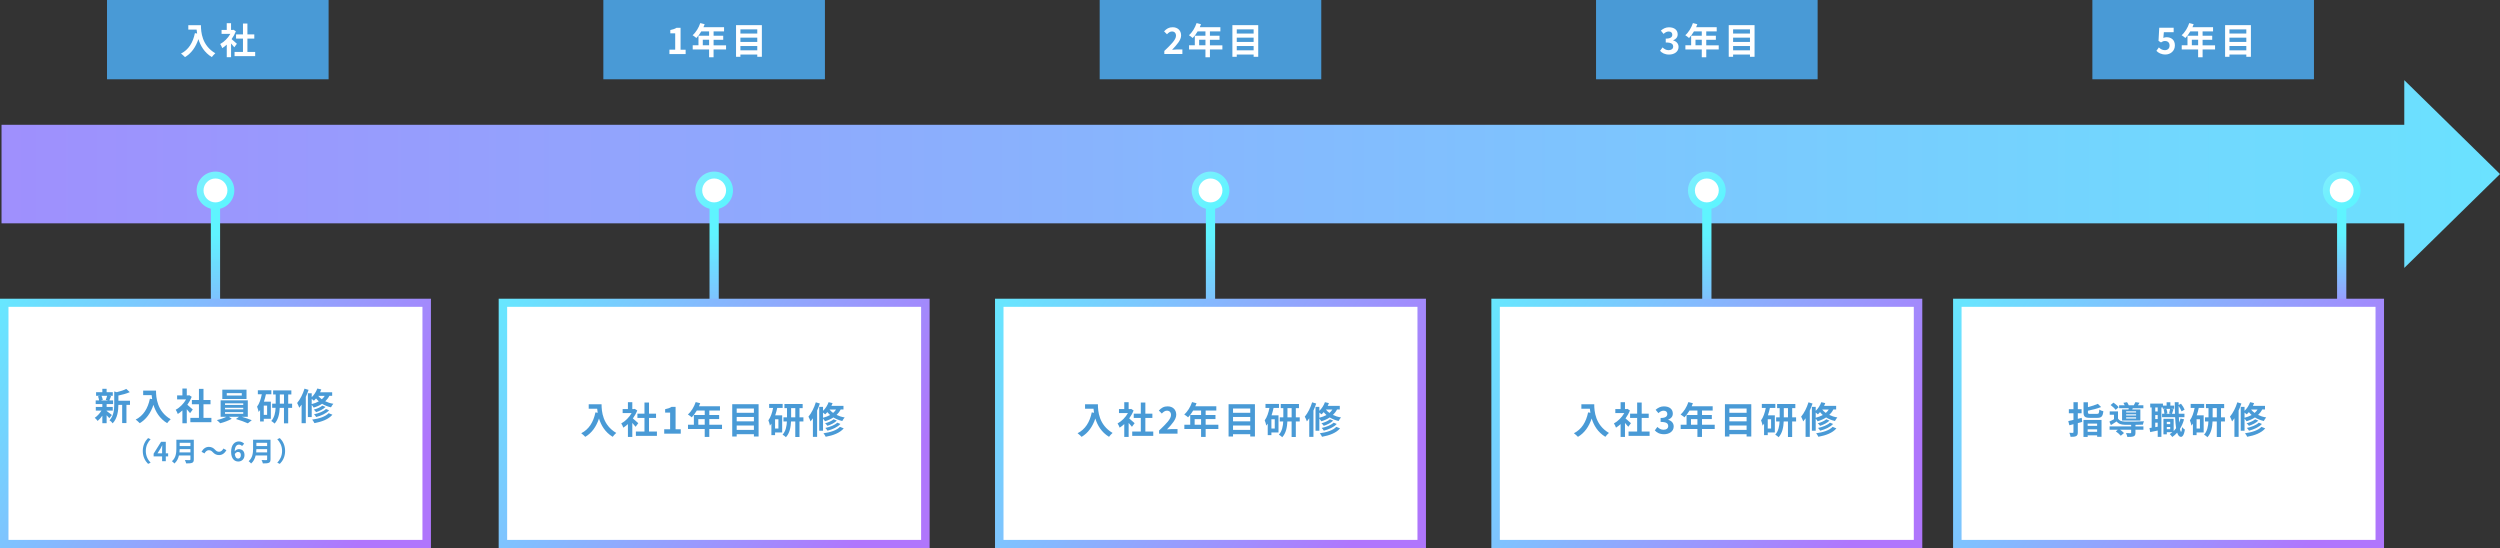 <?xml version="1.0" encoding="UTF-8"?><svg id="_レイヤー_2" xmlns="http://www.w3.org/2000/svg" xmlns:xlink="http://www.w3.org/1999/xlink" viewBox="0 0 1420 311.28"><rect x="0" y="0" width="1420" height="311.28" fill="#333333" stroke="none"/><defs><style>.cls-1{fill:url(#_名称未設定グラデーション_2-3);}.cls-2{fill:url(#_名称未設定グラデーション_2-6);}.cls-3{fill:url(#_名称未設定グラデーション_2-2);}.cls-4{fill:url(#_名称未設定グラデーション_2-4);}.cls-5{fill:url(#_名称未設定グラデーション_2-5);}.cls-6{fill:url(#_名称未設定グラデーション_250);}.cls-7{fill:url(#_名称未設定グラデーション_258);}.cls-8{fill:url(#_名称未設定グラデーション_252);}.cls-9{fill:url(#_名称未設定グラデーション_257);}.cls-10{fill:#fff;}.cls-11{fill:#499ad6;}.cls-12{fill:url(#_名称未設定グラデーション_250-2);}.cls-13{fill:url(#_名称未設定グラデーション_250-3);}.cls-14{fill:url(#_名称未設定グラデーション_250-4);}.cls-15{fill:url(#_名称未設定グラデーション_250-5);}.cls-16{fill:url(#_名称未設定グラデーション_258-2);}.cls-17{fill:url(#_名称未設定グラデーション_258-3);}.cls-18{isolation:isolate;}.cls-19{fill:url(#_名称未設定グラデーション_2);}</style><linearGradient id="_名称未設定グラデーション_2" x1="786.97" y1="163.27" x2="786.97" y2="-1996.89" gradientTransform="translate(1563.14 885.82) rotate(-90)" gradientUnits="userSpaceOnUse"><stop offset="0" stop-color="#5ff4ff"/><stop offset="1" stop-color="#af76fc"/></linearGradient><linearGradient id="_名称未設定グラデーション_258" x1="122.39" y1="132.95" x2="122.39" y2="235.77" gradientUnits="userSpaceOnUse"><stop offset="0" stop-color="#5ff4ff"/><stop offset=".28" stop-color="#77cdfe"/><stop offset=".77" stop-color="#9f8efc"/><stop offset="1" stop-color="#af76fc"/></linearGradient><linearGradient id="_名称未設定グラデーション_250" x1="128.32" y1="114.11" x2="90.57" y2="76.36" gradientUnits="userSpaceOnUse"><stop offset="0" stop-color="#5ff4ff"/><stop offset="1" stop-color="#afe5fc"/></linearGradient><linearGradient id="_名称未設定グラデーション_2-2" x1="-17.3" y1="147.53" x2="209.99" y2="298.76" gradientTransform="matrix(1, 0, 0, 1, 0, 0)" xlink:href="#_名称未設定グラデーション_2"/><linearGradient id="_名称未設定グラデーション_258-2" x1="405.63" x2="405.63" xlink:href="#_名称未設定グラデーション_258"/><linearGradient id="_名称未設定グラデーション_250-2" x1="411.57" x2="373.82" y2="76.36" xlink:href="#_名称未設定グラデーション_250"/><linearGradient id="_名称未設定グラデーション_2-3" x1="265.94" y1="147.53" x2="493.23" y2="298.76" gradientTransform="matrix(1, 0, 0, 1, 0, 0)" xlink:href="#_名称未設定グラデーション_2"/><linearGradient id="_名称未設定グラデーション_258-3" x1="687.56" x2="687.56" xlink:href="#_名称未設定グラデーション_258"/><linearGradient id="_名称未設定グラデーション_250-3" x1="693.49" y1="114.11" x2="655.74" y2="76.36" xlink:href="#_名称未設定グラデーション_250"/><linearGradient id="_名称未設定グラデーション_2-4" x1="547.87" y1="147.53" x2="775.15" y2="298.76" gradientTransform="matrix(1, 0, 0, 1, 0, 0)" xlink:href="#_名称未設定グラデーション_2"/><linearGradient id="_名称未設定グラデーション_257" x1="969.48" y1="132.95" x2="969.48" y2="235.77" gradientUnits="userSpaceOnUse"><stop offset="0" stop-color="#5ff4ff"/><stop offset=".43" stop-color="#85b6fd"/><stop offset=".81" stop-color="#a388fc"/><stop offset="1" stop-color="#af76fc"/></linearGradient><linearGradient id="_名称未設定グラデーション_250-4" x1="975.42" x2="937.66" xlink:href="#_名称未設定グラデーション_250"/><linearGradient id="_名称未設定グラデーション_2-5" x1="829.79" y1="147.53" x2="1057.08" y2="298.76" gradientTransform="matrix(1, 0, 0, 1, 0, 0)" xlink:href="#_名称未設定グラデーション_2"/><linearGradient id="_名称未設定グラデーション_252" x1="1330.08" y1="132.95" x2="1330.08" y2="235.77" gradientUnits="userSpaceOnUse"><stop offset="0" stop-color="#5ff4ff"/><stop offset=".52" stop-color="#af76fc"/></linearGradient><linearGradient id="_名称未設定グラデーション_250-5" x1="1336.02" x2="1298.26" y2="76.36" xlink:href="#_名称未設定グラデーション_250"/><linearGradient id="_名称未設定グラデーション_2-6" x1="1092.05" y1="147.53" x2="1319.33" y2="298.76" gradientTransform="matrix(1, 0, 0, 1, 0, 0)" xlink:href="#_名称未設定グラデーション_2"/></defs><g id="_レイヤー_1-2"><g><polygon class="cls-19" points="1365.63 70.87 .87 70.87 .87 126.84 1365.63 126.84 1365.63 152.18 1392.82 125.52 1420 98.86 1392.82 72.19 1365.63 45.53 1365.63 70.87"/><rect class="cls-11" x="60.78" width="125.86" height="45.03"/><g id="_教育方針"><g class="cls-18"><path class="cls-10" d="m114.13,14.32c0,3.91.56,11.46,8.17,15.95-.54.43-1.55,1.51-1.99,2.15-4.28-2.59-6.48-6.5-7.61-10.2-1.55,4.63-4.03,8.07-7.63,10.22-.46-.52-1.61-1.53-2.26-2.01,4.3-2.17,6.77-6.17,7.9-11.61l1.26.23c-.14-.79-.23-1.53-.29-2.24h-4.72v-2.5h7.16Z"/><path class="cls-10" d="m133.08,26.86c-.43-.58-1.14-1.41-1.84-2.17v7.8h-2.44v-7.14c-.83.77-1.7,1.45-2.57,1.99-.21-.66-.79-1.86-1.16-2.34,2.26-1.22,4.43-3.39,5.77-5.77h-4.99v-2.23h2.94v-3.81h2.44v3.81h.93l.43-.1,1.39.89c-.62,1.57-1.45,3.06-2.44,4.43.99.81,2.59,2.23,3.02,2.65l-1.49,2.01Zm11.86,2.63v2.4h-11.71v-2.4h4.78v-7.57h-3.93v-2.38h3.93v-6.19h2.52v6.19h3.91v2.38h-3.91v7.57h4.41Z"/></g></g><rect class="cls-11" x="342.7" width="125.86" height="45.03"/><g id="_教育方針-2"><g class="cls-18"><path class="cls-10" d="m380.22,28.23h3.29v-9.29h-2.77v-1.88c1.53-.29,2.59-.68,3.56-1.28h2.26v12.46h2.88v2.46h-9.21v-2.46Z"/><path class="cls-10" d="m412.39,28.08h-7.08v4.43h-2.54v-4.43h-9.31v-2.36h3.27v-5.44h6.04v-2.46h-4.43c-.85,1.47-1.84,2.79-2.81,3.77-.48-.41-1.53-1.24-2.13-1.59,1.86-1.57,3.46-4.22,4.35-6.89l2.5.64c-.19.58-.41,1.14-.68,1.7h11.69v2.38h-5.94v2.46h5.46v2.3h-5.46v3.15h7.08v2.36Zm-9.62-2.36v-3.15h-3.58v3.15h3.58Z"/><path class="cls-10" d="m432.74,14.28v17.98h-2.61v-1.28h-9.58v1.28h-2.48V14.28h14.67Zm-12.19,2.4v2.38h9.58v-2.38h-9.58Zm0,4.7v2.44h9.58v-2.44h-9.58Zm9.58,7.2v-2.44h-9.58v2.44h9.58Z"/></g></g><rect class="cls-11" x="624.62" width="125.86" height="45.03"/><g id="_教育方針-3"><g class="cls-18"><path class="cls-10" d="m661.34,28.93c3.99-3.81,6.62-6.41,6.62-8.63,0-1.51-.83-2.42-2.3-2.42-1.12,0-2.03.75-2.81,1.59l-1.66-1.66c1.41-1.51,2.77-2.34,4.86-2.34,2.9,0,4.82,1.84,4.82,4.66,0,2.61-2.4,5.3-5.13,8.15.77-.08,1.78-.17,2.5-.17h3.35v2.57h-10.26v-1.76Z"/><path class="cls-10" d="m694.32,28.08h-7.08v4.43h-2.55v-4.43h-9.31v-2.36h3.27v-5.44h6.04v-2.46h-4.43c-.85,1.47-1.84,2.79-2.81,3.77-.48-.41-1.53-1.24-2.13-1.59,1.86-1.57,3.46-4.22,4.34-6.89l2.5.64c-.19.58-.41,1.14-.68,1.7h11.69v2.38h-5.94v2.46h5.46v2.3h-5.46v3.15h7.08v2.36Zm-9.62-2.36v-3.15h-3.58v3.15h3.58Z"/><path class="cls-10" d="m714.67,14.28v17.98h-2.61v-1.28h-9.58v1.28h-2.48V14.28h14.67Zm-12.19,2.4v2.38h9.58v-2.38h-9.58Zm0,4.7v2.44h9.58v-2.44h-9.58Zm9.58,7.2v-2.44h-9.58v2.44h9.58Z"/></g></g><rect class="cls-11" x="906.55" width="125.86" height="45.03"/><g id="_教育方針-4"><g class="cls-18"><path class="cls-10" d="m942.91,28.85l1.43-1.92c.91.89,2.03,1.57,3.41,1.57,1.55,0,2.61-.75,2.61-2.03,0-1.45-.89-2.34-4.22-2.34v-2.19c2.81,0,3.72-.93,3.72-2.21,0-1.16-.75-1.84-2.05-1.84-1.1,0-1.99.52-2.9,1.37l-1.55-1.86c1.32-1.16,2.79-1.9,4.59-1.9,2.96,0,4.97,1.45,4.97,4.01,0,1.61-.95,2.73-2.54,3.37v.1c1.72.46,3.04,1.72,3.04,3.68,0,2.73-2.46,4.33-5.38,4.33-2.42,0-4.05-.91-5.13-2.13Z"/><path class="cls-10" d="m976.24,28.08h-7.08v4.43h-2.55v-4.43h-9.31v-2.36h3.27v-5.44h6.04v-2.46h-4.43c-.85,1.47-1.84,2.79-2.81,3.77-.48-.41-1.53-1.24-2.13-1.59,1.86-1.57,3.46-4.22,4.34-6.89l2.5.64c-.19.58-.41,1.14-.68,1.7h11.69v2.38h-5.94v2.46h5.46v2.3h-5.46v3.15h7.08v2.36Zm-9.62-2.36v-3.15h-3.58v3.15h3.58Z"/><path class="cls-10" d="m996.59,14.28v17.98h-2.61v-1.28h-9.58v1.28h-2.48V14.28h14.67Zm-12.19,2.4v2.38h9.58v-2.38h-9.58Zm0,4.7v2.44h9.58v-2.44h-9.58Zm9.58,7.2v-2.44h-9.58v2.44h9.58Z"/></g></g><rect class="cls-11" x="1188.47" width="125.86" height="45.03"/><g id="_教育方針-5"><g class="cls-18"><path class="cls-10" d="m1224.83,28.89l1.41-1.95c.87.85,1.94,1.55,3.37,1.55,1.59,0,2.71-.93,2.71-2.61s-1.04-2.59-2.59-2.59c-.91,0-1.41.23-2.3.81l-1.39-.89.41-7.45h8.19v2.54h-5.57l-.29,3.25c.62-.27,1.14-.41,1.84-.41,2.57,0,4.72,1.45,4.72,4.63s-2.52,5.19-5.36,5.19c-2.42,0-4.04-.95-5.17-2.09Z"/><path class="cls-10" d="m1258.16,28.08h-7.08v4.43h-2.55v-4.43h-9.31v-2.36h3.27v-5.44h6.04v-2.46h-4.43c-.85,1.47-1.84,2.79-2.81,3.77-.48-.41-1.53-1.24-2.13-1.59,1.86-1.57,3.46-4.22,4.34-6.89l2.5.64c-.19.58-.41,1.14-.68,1.7h11.69v2.38h-5.94v2.46h5.46v2.3h-5.46v3.15h7.08v2.36Zm-9.62-2.36v-3.15h-3.58v3.15h3.58Z"/><path class="cls-10" d="m1278.52,14.28v17.98h-2.61v-1.28h-9.58v1.28h-2.48V14.28h14.67Zm-12.19,2.4v2.38h9.58v-2.38h-9.58Zm0,4.7v2.44h9.58v-2.44h-9.58Zm9.58,7.2v-2.44h-9.58v2.44h9.58Z"/></g></g><g><g><rect class="cls-7" x="119.76" y="118.09" width="5.25" height="55.95"/><g><circle class="cls-6" cx="122.39" cy="108.17" r="10.71"/><circle class="cls-10" cx="122.39" cy="108.17" r="6.79"/></g></g><rect class="cls-3" y="169.67" width="244.77" height="141.62"/><rect class="cls-10" x="4.82" y="174.28" width="235.13" height="132.38"/><g id="_教育方針-6"><g class="cls-18"><path class="cls-11" d="m60.56,233.42c.76.53,2.51,1.92,3,2.3l-1.46,1.79c-.34-.42-.93-1.06-1.54-1.65v4.5h-2.43v-4.25c-.82,1.18-1.77,2.24-2.68,2.98-.38-.55-1.1-1.37-1.63-1.77,1.37-.91,2.83-2.49,3.8-4.08h-3.21v-2.11h3.72v-1.63h-3.78v-2.07h1.94c-.08-.7-.34-1.61-.63-2.32l1.29-.3h-2.37v-2.05h3.55v-1.92h2.43v1.92h3.51v2.05h-2.18l1.23.23c-.38.91-.72,1.75-1.01,2.39h2.13v2.07h-3.67v1.63h3.48v2.11h-3.48v.17Zm-2.91-8.59c.36.72.63,1.69.72,2.32l-1.06.3h4.14l-1.39-.3c.27-.63.61-1.61.78-2.32h-3.19Zm16.18,5.13h-2.01v10.33h-2.43v-10.33h-2.15c-.02,3.15-.46,7.6-3.25,10.5-.32-.55-1.23-1.42-1.79-1.71,2.43-2.58,2.68-6.17,2.68-9.08v-7.31l1.46.4c2.01-.49,4.1-1.16,5.38-1.86l2.01,1.84c-1.86.82-4.27,1.48-6.48,1.94v2.96h6.59v2.32Z"/><path class="cls-11" d="m88.62,221.87c0,3.99.57,11.7,8.34,16.28-.55.44-1.58,1.54-2.03,2.2-4.37-2.64-6.61-6.63-7.77-10.41-1.58,4.73-4.12,8.24-7.79,10.43-.46-.53-1.65-1.56-2.3-2.05,4.39-2.22,6.91-6.29,8.07-11.85l1.29.23c-.15-.8-.23-1.56-.3-2.28h-4.81v-2.55h7.31Z"/><path class="cls-11" d="m107.97,234.67c-.44-.59-1.16-1.44-1.88-2.22v7.96h-2.49v-7.29c-.84.78-1.73,1.48-2.62,2.03-.21-.68-.8-1.9-1.18-2.39,2.3-1.25,4.52-3.46,5.89-5.89h-5.09v-2.28h3v-3.89h2.49v3.89h.95l.44-.11,1.42.91c-.63,1.6-1.48,3.13-2.49,4.52,1.01.82,2.64,2.28,3.08,2.7l-1.52,2.05Zm12.1,2.68v2.45h-11.95v-2.45h4.88v-7.73h-4.01v-2.43h4.01v-6.31h2.58v6.31h3.99v2.43h-3.99v7.73h4.5Z"/><path class="cls-11" d="m137.34,236.74c1.99.59,4.2,1.35,5.66,1.94l-2.22,1.77c-1.63-.76-4.54-1.79-6.78-2.45l1.77-1.27h-5.77l1.63,1.14c-1.71.99-4.41,2.01-6.55,2.53-.46-.53-1.33-1.31-1.9-1.79,1.84-.4,4.01-1.16,5.45-1.88h-3.32v-9.33h15.44v9.33h-3.42Zm2.68-10.12h-13.75v-5.28h13.75v5.28Zm-12.21,3.4h10.35v-.91h-10.35v.91Zm0,2.49h10.35v-.89h-10.35v.89Zm0,2.53h10.35v-.93h-10.35v.93Zm9.52-11.74h-8.53v1.37h8.53v-1.37Z"/><path class="cls-11" d="m151.04,223.96c-.3,1.42-.68,2.85-1.14,4.2h3.95v9.71h-4.03v1.54h-2.09v-6.55c-.27.4-.55.78-.84,1.14-.08-.68-.53-2.28-.87-3,1.29-1.73,2.15-4.29,2.68-7.05h-2.24v-2.28h7.67v2.28h-3.08Zm.68,6.42h-1.9v5.28h1.9v-5.28Zm14.19,1.27h-2.22v8.79h-2.39v-8.79h-2.41c-.13,3.1-.74,6.63-2.91,8.93-.42-.44-1.33-1.14-1.9-1.46,1.82-1.96,2.34-4.9,2.47-7.48h-1.96v-2.37h2.01v-5.22h-1.46v-2.32h10.35v2.32h-1.79v5.22h2.22v2.37Zm-4.6-2.37v-5.22h-2.37v5.22h2.37Z"/><path class="cls-11" d="m175.26,221.45c-.44,1.31-.97,2.68-1.56,3.99v14.95h-2.39v-10.56c-.42.63-.87,1.25-1.33,1.77-.21-.59-.8-2.05-1.2-2.7,1.69-1.99,3.25-5.07,4.18-8.15l2.3.7Zm11.83,3.38c-.61,1.2-1.42,2.22-2.34,3.1,1.31.63,2.85,1.14,4.6,1.42-.44.46-1.06,1.42-1.35,2.01-1.94-.42-3.63-1.14-5.03-2.01-1.41.93-3.04,1.65-4.81,2.17-.19-.38-.68-1.03-1.1-1.52v6.88h-2.18v-13.52h2.18v2.24c1.37-1.29,2.51-3.08,3.17-4.92l2.26.53c-.19.53-.42,1.08-.68,1.58h6.86v2.03h-1.58Zm-10.03,4.69c1.5-.38,2.85-.89,4.03-1.56-.59-.53-1.12-1.08-1.56-1.63-.38.46-.8.89-1.23,1.27-.27-.27-.78-.68-1.25-1.01v2.94Zm11.76,6.04c-2.2,2.58-5.93,3.99-10.24,4.77-.27-.61-.78-1.44-1.27-1.99,3.89-.53,7.54-1.67,9.36-3.65l2.15.87Zm-3.91-4.41c-1.31,1.33-3.4,2.32-5.36,2.96-.3-.46-.84-1.06-1.33-1.44,1.79-.46,3.82-1.33,4.86-2.28l1.84.76Zm2.03,1.9c-1.67,1.82-4.48,3.08-7.35,3.82-.27-.46-.78-1.16-1.22-1.56,2.64-.55,5.39-1.6,6.78-3l1.79.74Zm-6.19-8.21c.53.68,1.2,1.35,2.03,1.94.68-.57,1.22-1.2,1.69-1.94h-3.72Z"/><path class="cls-11" d="m84.1,248.83l1.45.64c-1.52,1.65-2.73,3.75-2.73,6.68s1.2,5.03,2.73,6.68l-1.45.64c-1.65-1.62-3-4.05-3-7.32s1.36-5.7,3-7.32Z"/><path class="cls-11" d="m92.08,259.22h-4.82v-1.54l4.21-6.72h2.7v6.54h1.33v1.72h-1.33v2.73h-2.09v-2.73Zm0-1.72v-2.2c0-.66.05-1.69.08-2.35h-.06c-.27.59-.58,1.16-.9,1.77l-1.75,2.77h2.64Z"/><path class="cls-11" d="m110.08,260.95c0,1.1-.26,1.62-.96,1.92-.73.32-1.8.35-3.37.35-.11-.53-.47-1.4-.76-1.91,1.07.06,2.35.05,2.68.05.37,0,.49-.12.49-.44v-2.21h-6.52c-.4,1.71-1.16,3.37-2.58,4.56-.27-.38-1.01-1.05-1.4-1.31,2.3-1.97,2.52-4.88,2.52-7.2v-5.01h9.91v11.2Zm-1.92-3.99v-1.86h-6.11c-.02.58-.05,1.22-.11,1.86h6.22Zm-6.11-5.44v1.86h6.11v-1.86h-6.11Z"/><path class="cls-11" d="m118.57,255.71c-.98,0-1.84.75-2.42,1.83l-1.68-.92c1.02-1.89,2.52-2.8,4.15-2.8,1.45,0,2.56.55,3.6,1.68.66.7,1.22,1.1,2.27,1.1.98,0,1.84-.75,2.42-1.83l1.68.92c-1.02,1.89-2.52,2.8-4.15,2.8-1.45,0-2.56-.55-3.6-1.68-.66-.69-1.2-1.1-2.27-1.1Z"/><path class="cls-11" d="m131.26,256.75c0-4.19,2.09-6.01,4.37-6.01,1.37,0,2.38.58,3.05,1.28l-1.19,1.34c-.4-.44-1.08-.81-1.74-.81-1.3,0-2.36.96-2.45,3.79.62-.78,1.59-1.23,2.32-1.23,1.89,0,3.25,1.08,3.25,3.38s-1.62,3.66-3.55,3.66c-2.13,0-4.05-1.65-4.05-5.41Zm2.1,1.16c.21,1.86.98,2.56,1.91,2.56.85,0,1.54-.66,1.54-1.97,0-1.23-.64-1.8-1.62-1.8-.58,0-1.27.32-1.83,1.21Z"/><path class="cls-11" d="m153.65,260.95c0,1.1-.26,1.62-.96,1.92-.73.32-1.8.35-3.37.35-.11-.53-.47-1.4-.76-1.91,1.07.06,2.35.05,2.68.05.37,0,.49-.12.49-.44v-2.21h-6.52c-.4,1.71-1.16,3.37-2.58,4.56-.27-.38-1.01-1.05-1.4-1.31,2.3-1.97,2.52-4.88,2.52-7.2v-5.01h9.91v11.2Zm-1.92-3.99v-1.86h-6.11c-.02.58-.05,1.22-.11,1.86h6.22Zm-6.11-5.44v1.86h6.11v-1.86h-6.11Z"/><path class="cls-11" d="m158.94,263.47l-1.45-.64c1.52-1.65,2.73-3.75,2.73-6.68s-1.2-5.03-2.73-6.68l1.45-.64c1.65,1.62,3,4.05,3,7.32s-1.36,5.7-3,7.32Z"/></g></g></g><g><g><rect class="cls-16" x="403.01" y="118.09" width="5.25" height="55.95"/><g><circle class="cls-12" cx="405.63" cy="108.17" r="10.71"/><circle class="cls-10" cx="405.63" cy="108.17" r="6.79"/></g></g><rect class="cls-1" x="283.25" y="169.67" width="244.77" height="141.62"/><rect class="cls-10" x="288.06" y="174.28" width="235.13" height="132.38"/><g id="_教育方針-7"><g class="cls-18"><path class="cls-11" d="m341.69,229.63c0,3.99.57,11.7,8.34,16.28-.55.44-1.58,1.54-2.03,2.2-4.37-2.64-6.61-6.63-7.77-10.41-1.58,4.73-4.12,8.24-7.79,10.43-.46-.53-1.65-1.56-2.3-2.05,4.39-2.22,6.91-6.29,8.07-11.85l1.29.23c-.15-.8-.23-1.56-.3-2.28h-4.81v-2.55h7.31Z"/><path class="cls-11" d="m361.03,242.43c-.44-.59-1.16-1.44-1.88-2.22v7.96h-2.49v-7.29c-.84.78-1.73,1.48-2.62,2.03-.21-.68-.8-1.9-1.18-2.39,2.3-1.25,4.52-3.46,5.89-5.89h-5.09v-2.28h3v-3.89h2.49v3.89h.95l.44-.11,1.42.91c-.63,1.61-1.48,3.12-2.49,4.52,1.01.82,2.64,2.28,3.08,2.7l-1.52,2.05Zm12.1,2.68v2.45h-11.95v-2.45h4.88v-7.73h-4.01v-2.43h4.01v-6.31h2.58v6.31h3.99v2.43h-3.99v7.73h4.5Z"/><path class="cls-11" d="m377.27,243.82h3.36v-9.48h-2.83v-1.92c1.56-.3,2.64-.7,3.63-1.31h2.3v12.71h2.94v2.51h-9.4v-2.51Z"/><path class="cls-11" d="m410.1,243.67h-7.22v4.52h-2.6v-4.52h-9.5v-2.41h3.34v-5.55h6.17v-2.51h-4.52c-.87,1.5-1.88,2.85-2.87,3.84-.49-.42-1.56-1.27-2.18-1.63,1.9-1.61,3.53-4.31,4.44-7.03l2.56.65c-.19.59-.42,1.16-.7,1.73h11.93v2.43h-6.06v2.51h5.58v2.34h-5.58v3.21h7.22v2.41Zm-9.82-2.41v-3.21h-3.65v3.21h3.65Z"/><path class="cls-11" d="m430.88,229.59v18.35h-2.66v-1.31h-9.78v1.31h-2.53v-18.35h14.97Zm-12.44,2.45v2.43h9.78v-2.43h-9.78Zm0,4.79v2.49h9.78v-2.49h-9.78Zm9.78,7.35v-2.49h-9.78v2.49h9.78Z"/><path class="cls-11" d="m441.46,231.72c-.3,1.41-.68,2.85-1.14,4.2h3.95v9.71h-4.03v1.54h-2.09v-6.55c-.27.4-.55.78-.84,1.14-.08-.68-.53-2.28-.87-3,1.29-1.73,2.15-4.29,2.68-7.05h-2.24v-2.28h7.67v2.28h-3.08Zm.68,6.42h-1.9v5.28h1.9v-5.28Zm14.19,1.27h-2.22v8.79h-2.39v-8.79h-2.41c-.13,3.1-.74,6.63-2.91,8.93-.42-.44-1.33-1.14-1.9-1.46,1.82-1.96,2.34-4.9,2.47-7.48h-1.96v-2.37h2.01v-5.22h-1.46v-2.32h10.35v2.32h-1.79v5.22h2.22v2.37Zm-4.6-2.37v-5.22h-2.37v5.22h2.37Z"/><path class="cls-11" d="m465.68,229.21c-.44,1.31-.97,2.68-1.56,3.99v14.95h-2.39v-10.56c-.42.63-.87,1.25-1.33,1.77-.21-.59-.8-2.05-1.2-2.7,1.69-1.99,3.25-5.07,4.18-8.15l2.3.7Zm11.83,3.38c-.61,1.2-1.42,2.22-2.34,3.1,1.31.63,2.85,1.14,4.6,1.42-.44.46-1.06,1.42-1.35,2.01-1.94-.42-3.63-1.14-5.03-2.01-1.42.93-3.04,1.65-4.81,2.17-.19-.38-.68-1.03-1.1-1.52v6.88h-2.17v-13.52h2.17v2.24c1.37-1.29,2.51-3.08,3.17-4.92l2.26.53c-.19.53-.42,1.08-.68,1.58h6.86v2.03h-1.58Zm-10.03,4.69c1.5-.38,2.85-.89,4.03-1.56-.59-.53-1.12-1.08-1.56-1.63-.38.46-.8.89-1.22,1.27-.27-.27-.78-.68-1.25-1.01v2.94Zm11.76,6.04c-2.2,2.58-5.93,3.99-10.24,4.77-.27-.61-.78-1.44-1.27-1.99,3.89-.53,7.54-1.67,9.36-3.65l2.15.87Zm-3.91-4.41c-1.31,1.33-3.4,2.32-5.36,2.96-.3-.46-.84-1.06-1.33-1.44,1.79-.46,3.82-1.33,4.86-2.28l1.84.76Zm2.03,1.9c-1.67,1.82-4.48,3.08-7.35,3.82-.27-.46-.78-1.16-1.22-1.56,2.64-.55,5.38-1.6,6.78-3l1.79.74Zm-6.19-8.21c.53.68,1.2,1.35,2.03,1.94.68-.57,1.23-1.2,1.69-1.94h-3.72Z"/></g></g></g><g><g><rect class="cls-17" x="684.93" y="118.09" width="5.25" height="55.95"/><g><circle class="cls-13" cx="687.56" cy="108.17" r="10.71"/><circle class="cls-10" cx="687.56" cy="108.17" r="6.79"/></g></g><rect class="cls-4" x="565.17" y="169.67" width="244.77" height="141.62"/><rect class="cls-10" x="569.99" y="174.28" width="235.13" height="132.38"/><g id="_教育方針-8"><g class="cls-18"><path class="cls-11" d="m623.61,229.63c0,3.99.57,11.7,8.34,16.28-.55.44-1.58,1.54-2.03,2.2-4.37-2.64-6.61-6.63-7.77-10.41-1.58,4.73-4.12,8.24-7.79,10.43-.46-.53-1.65-1.56-2.3-2.05,4.39-2.22,6.91-6.29,8.07-11.85l1.29.23c-.15-.8-.23-1.56-.3-2.28h-4.81v-2.55h7.31Z"/><path class="cls-11" d="m642.95,242.43c-.44-.59-1.16-1.44-1.88-2.22v7.96h-2.49v-7.29c-.84.78-1.73,1.48-2.62,2.03-.21-.68-.8-1.9-1.18-2.39,2.3-1.25,4.52-3.46,5.89-5.89h-5.09v-2.28h3v-3.89h2.49v3.89h.95l.44-.11,1.42.91c-.63,1.61-1.48,3.12-2.49,4.52,1.01.82,2.64,2.28,3.08,2.7l-1.52,2.05Zm12.1,2.68v2.45h-11.95v-2.45h4.88v-7.73h-4.01v-2.43h4.01v-6.31h2.58v6.31h3.99v2.43h-3.99v7.73h4.5Z"/><path class="cls-11" d="m658.37,244.54c4.08-3.89,6.76-6.55,6.76-8.81,0-1.54-.84-2.47-2.34-2.47-1.14,0-2.07.76-2.87,1.63l-1.69-1.69c1.44-1.54,2.83-2.39,4.96-2.39,2.96,0,4.92,1.88,4.92,4.75,0,2.66-2.45,5.41-5.24,8.32.78-.08,1.82-.17,2.55-.17h3.42v2.62h-10.47v-1.79Z"/><path class="cls-11" d="m692.03,243.67h-7.22v4.52h-2.6v-4.52h-9.5v-2.41h3.34v-5.55h6.17v-2.51h-4.52c-.87,1.5-1.88,2.85-2.87,3.84-.49-.42-1.56-1.27-2.18-1.63,1.9-1.61,3.53-4.31,4.44-7.03l2.55.65c-.19.59-.42,1.16-.7,1.73h11.93v2.43h-6.06v2.51h5.58v2.34h-5.58v3.21h7.22v2.41Zm-9.82-2.41v-3.21h-3.65v3.21h3.65Z"/><path class="cls-11" d="m712.8,229.59v18.35h-2.66v-1.31h-9.78v1.31h-2.53v-18.35h14.97Zm-12.44,2.45v2.43h9.78v-2.43h-9.78Zm0,4.79v2.49h9.78v-2.49h-9.78Zm9.78,7.35v-2.49h-9.78v2.49h9.78Z"/><path class="cls-11" d="m723.38,231.72c-.3,1.41-.68,2.85-1.14,4.2h3.95v9.71h-4.03v1.54h-2.09v-6.55c-.27.4-.55.78-.84,1.14-.08-.68-.53-2.28-.87-3,1.29-1.73,2.15-4.29,2.68-7.05h-2.24v-2.28h7.67v2.28h-3.08Zm.68,6.42h-1.9v5.28h1.9v-5.28Zm14.19,1.27h-2.22v8.79h-2.39v-8.79h-2.41c-.13,3.1-.74,6.63-2.92,8.93-.42-.44-1.33-1.14-1.9-1.46,1.82-1.96,2.34-4.9,2.47-7.48h-1.96v-2.37h2.01v-5.22h-1.46v-2.32h10.35v2.32h-1.79v5.22h2.22v2.37Zm-4.6-2.37v-5.22h-2.37v5.22h2.37Z"/><path class="cls-11" d="m747.6,229.21c-.44,1.31-.97,2.68-1.56,3.99v14.95h-2.39v-10.56c-.42.63-.87,1.25-1.33,1.77-.21-.59-.8-2.05-1.2-2.7,1.69-1.99,3.25-5.07,4.18-8.15l2.3.7Zm11.83,3.38c-.61,1.2-1.42,2.22-2.34,3.1,1.31.63,2.85,1.14,4.6,1.42-.44.46-1.06,1.42-1.35,2.01-1.94-.42-3.63-1.14-5.03-2.01-1.42.93-3.04,1.65-4.82,2.17-.19-.38-.68-1.03-1.1-1.52v6.88h-2.17v-13.52h2.17v2.24c1.37-1.29,2.51-3.08,3.17-4.92l2.26.53c-.19.53-.42,1.08-.68,1.58h6.86v2.03h-1.58Zm-10.03,4.69c1.5-.38,2.85-.89,4.03-1.56-.59-.53-1.12-1.08-1.56-1.63-.38.46-.8.89-1.22,1.27-.27-.27-.78-.68-1.25-1.01v2.94Zm11.76,6.04c-2.2,2.58-5.93,3.99-10.24,4.77-.27-.61-.78-1.44-1.27-1.99,3.89-.53,7.54-1.67,9.36-3.65l2.15.87Zm-3.91-4.41c-1.31,1.33-3.4,2.32-5.36,2.96-.3-.46-.84-1.06-1.33-1.44,1.79-.46,3.82-1.33,4.86-2.28l1.84.76Zm2.03,1.9c-1.67,1.82-4.48,3.08-7.35,3.82-.27-.46-.78-1.16-1.22-1.56,2.64-.55,5.38-1.6,6.78-3l1.79.74Zm-6.19-8.21c.53.68,1.2,1.35,2.03,1.94.68-.57,1.23-1.2,1.69-1.94h-3.72Z"/></g></g></g><g><g><rect class="cls-9" x="966.86" y="118.09" width="5.25" height="55.95"/><g><circle class="cls-14" cx="969.48" cy="108.17" r="10.71"/><circle class="cls-10" cx="969.48" cy="108.17" r="6.79"/></g></g><rect class="cls-5" x="847.09" y="169.67" width="244.77" height="141.62"/><rect class="cls-10" x="851.91" y="174.28" width="235.13" height="132.38"/><g id="_教育方針-9"><g class="cls-18"><path class="cls-11" d="m905.53,229.63c0,3.99.57,11.7,8.34,16.28-.55.44-1.58,1.54-2.03,2.2-4.37-2.64-6.61-6.63-7.77-10.41-1.58,4.73-4.12,8.24-7.79,10.43-.46-.53-1.65-1.56-2.3-2.05,4.39-2.22,6.91-6.29,8.07-11.85l1.29.23c-.15-.8-.23-1.56-.3-2.28h-4.82v-2.55h7.31Z"/><path class="cls-11" d="m924.87,242.43c-.44-.59-1.16-1.44-1.88-2.22v7.96h-2.49v-7.29c-.84.78-1.73,1.48-2.62,2.03-.21-.68-.8-1.9-1.18-2.39,2.3-1.25,4.52-3.46,5.89-5.89h-5.09v-2.28h3v-3.89h2.49v3.89h.95l.44-.11,1.41.91c-.63,1.61-1.48,3.12-2.49,4.52,1.01.82,2.64,2.28,3.08,2.7l-1.52,2.05Zm12.1,2.68v2.45h-11.95v-2.45h4.88v-7.73h-4.01v-2.43h4.01v-6.31h2.58v6.31h3.99v2.43h-3.99v7.73h4.5Z"/><path class="cls-11" d="m939.93,244.46l1.46-1.96c.93.91,2.07,1.61,3.49,1.61,1.58,0,2.66-.76,2.66-2.07,0-1.48-.91-2.39-4.31-2.39v-2.24c2.87,0,3.8-.95,3.8-2.26,0-1.18-.76-1.88-2.09-1.88-1.12,0-2.03.53-2.96,1.39l-1.58-1.9c1.35-1.18,2.85-1.94,4.69-1.94,3.02,0,5.07,1.48,5.07,4.1,0,1.65-.97,2.79-2.6,3.44v.11c1.75.46,3.1,1.75,3.1,3.76,0,2.79-2.51,4.41-5.49,4.41-2.47,0-4.14-.93-5.24-2.18Z"/><path class="cls-11" d="m973.95,243.67h-7.22v4.52h-2.6v-4.52h-9.5v-2.41h3.34v-5.55h6.17v-2.51h-4.52c-.87,1.5-1.88,2.85-2.87,3.84-.49-.42-1.56-1.27-2.17-1.63,1.9-1.61,3.53-4.31,4.43-7.03l2.56.65c-.19.59-.42,1.16-.7,1.73h11.93v2.43h-6.06v2.51h5.58v2.34h-5.58v3.21h7.22v2.41Zm-9.82-2.41v-3.21h-3.65v3.21h3.65Z"/><path class="cls-11" d="m994.73,229.59v18.35h-2.66v-1.31h-9.78v1.31h-2.53v-18.35h14.97Zm-12.44,2.45v2.43h9.78v-2.43h-9.78Zm0,4.79v2.49h9.78v-2.49h-9.78Zm9.78,7.35v-2.49h-9.78v2.49h9.78Z"/><path class="cls-11" d="m1005.3,231.72c-.29,1.41-.68,2.85-1.14,4.2h3.95v9.71h-4.03v1.54h-2.09v-6.55c-.27.4-.55.78-.84,1.14-.08-.68-.53-2.28-.87-3,1.29-1.73,2.15-4.29,2.68-7.05h-2.24v-2.28h7.67v2.28h-3.08Zm.68,6.42h-1.9v5.28h1.9v-5.28Zm14.19,1.27h-2.22v8.79h-2.39v-8.79h-2.41c-.13,3.1-.74,6.63-2.91,8.93-.42-.44-1.33-1.14-1.9-1.46,1.82-1.96,2.34-4.9,2.47-7.48h-1.96v-2.37h2.01v-5.22h-1.46v-2.32h10.35v2.32h-1.79v5.22h2.22v2.37Zm-4.6-2.37v-5.22h-2.37v5.22h2.37Z"/><path class="cls-11" d="m1029.52,229.21c-.44,1.31-.97,2.68-1.56,3.99v14.95h-2.39v-10.56c-.42.63-.87,1.25-1.33,1.77-.21-.59-.8-2.05-1.2-2.7,1.69-1.99,3.25-5.07,4.18-8.15l2.3.7Zm11.83,3.38c-.61,1.2-1.42,2.22-2.34,3.1,1.31.63,2.85,1.14,4.6,1.42-.44.46-1.06,1.42-1.35,2.01-1.94-.42-3.63-1.14-5.03-2.01-1.42.93-3.04,1.65-4.81,2.17-.19-.38-.68-1.03-1.1-1.52v6.88h-2.17v-13.52h2.17v2.24c1.37-1.29,2.51-3.08,3.17-4.92l2.26.53c-.19.53-.42,1.08-.68,1.58h6.86v2.03h-1.58Zm-10.03,4.69c1.5-.38,2.85-.89,4.03-1.56-.59-.53-1.12-1.08-1.56-1.63-.38.46-.8.89-1.22,1.27-.27-.27-.78-.68-1.25-1.01v2.94Zm11.76,6.04c-2.2,2.58-5.93,3.99-10.24,4.77-.27-.61-.78-1.44-1.27-1.99,3.89-.53,7.54-1.67,9.35-3.65l2.15.87Zm-3.91-4.41c-1.31,1.33-3.4,2.32-5.36,2.96-.3-.46-.84-1.06-1.33-1.44,1.8-.46,3.82-1.33,4.86-2.28l1.84.76Zm2.03,1.9c-1.67,1.82-4.48,3.08-7.35,3.82-.27-.46-.78-1.16-1.22-1.56,2.64-.55,5.38-1.6,6.78-3l1.79.74Zm-6.19-8.21c.53.68,1.2,1.35,2.03,1.94.68-.57,1.22-1.2,1.69-1.94h-3.72Z"/></g></g></g><g><g><rect class="cls-8" x="1327.46" y="118.09" width="5.25" height="55.95"/><g><circle class="cls-15" cx="1330.08" cy="108.17" r="10.71"/><circle class="cls-10" cx="1330.08" cy="108.17" r="6.79"/></g></g><rect class="cls-2" x="1109.35" y="169.67" width="244.77" height="141.62"/><rect class="cls-10" x="1114.17" y="174.28" width="235.13" height="132.38"/><g id="_教育方針-10"><g class="cls-18"><path class="cls-11" d="m1182.69,239.62c-.82.23-1.65.46-2.49.7v5.13c0,1.25-.21,1.84-.93,2.24-.7.38-1.71.44-3.19.44-.06-.63-.4-1.65-.7-2.3.82.04,1.67.04,1.94.04.3-.02.4-.11.4-.4v-4.52l-2.34.61-.59-2.41c.84-.17,1.86-.4,2.94-.66v-3.76h-2.62v-2.32h2.62v-3.95h2.47v3.95h2.15v2.32h-2.15v3.17c.74-.19,1.48-.38,2.2-.57l.3,2.28Zm.72-1.08h10.26v9.55h-2.49v-.82h-5.38v.91h-2.39v-9.63Zm7.64-3.46c1.06,0,1.22-.34,1.37-2.43.53.38,1.58.78,2.28.91-.32,2.98-1.06,3.78-3.46,3.78h-4.1c-2.94,0-3.7-.72-3.7-3.15v-5.72h2.51v2.77c2.11-.53,4.22-1.2,5.62-1.86l1.86,1.82c-2.15.87-4.96,1.58-7.48,2.09v.89c0,.8.21.91,1.44.91h3.65Zm-5.26,5.53v1.29h5.38v-1.29h-5.38Zm5.38,4.65v-1.39h-5.38v1.39h5.38Z"/><path class="cls-11" d="m1212.94,242.2h4.52v1.9h-4.52v1.69c0,1.12-.23,1.71-1.08,2.05-.84.32-1.96.34-3.53.34-.11-.68-.46-1.54-.78-2.17,1.03.06,2.2.06,2.51.04.34,0,.44-.08.44-.32v-1.63h-6.27c.84.59,1.71,1.31,2.2,1.86l-1.82,1.54c-.55-.7-1.82-1.77-2.81-2.47l1.12-.93h-4.67v-1.9h12.25v-.89c-1.42,0-2.72-.02-3.7-.04-2.13-.08-3.57-.55-4.58-1.88-1.01.7-2.05,1.35-3.23,2.07l-.84-1.99c.78-.38,1.71-.84,2.6-1.35v-2.56h-2.43v-1.9h4.71v4.1c.7,1.16,1.96,1.63,3.76,1.69,2.56.11,8.07.04,10.98-.17-.21.46-.51,1.37-.61,1.92-1.12.04-2.64.08-4.22.11v.89Zm-11.26-9.42c-.55-.78-1.79-1.94-2.85-2.72l1.63-1.37c1.06.72,2.34,1.79,2.94,2.6l-1.71,1.5Zm7.29-.23c.04-.21.11-.44.15-.68h-5.45v-1.69h3.15c-.19-.46-.46-.97-.72-1.37l2.05-.38c.36.51.76,1.2.97,1.75h2.89c.34-.57.7-1.27.91-1.77l2.34.36c-.32.53-.63,1.01-.93,1.42h3.1v1.69h-6.02l-.27.68h4.58v6.29h-10.39v-6.29h3.63Zm4.33,1.1h-5.64v.63h5.64v-.63Zm0,1.69h-5.64v.66h5.64v-.66Zm0,1.71h-5.64v.68h5.64v-.68Z"/><path class="cls-11" d="m1240.54,238.2c-.57,2.03-1.35,3.84-2.34,5.43.19,1.01.42,1.58.68,1.61.25,0,.42-.97.51-2.64.36.51,1.27,1.16,1.63,1.39-.53,3.42-1.52,4.16-2.24,4.16-.95-.02-1.65-.87-2.15-2.41-.82.95-1.75,1.77-2.77,2.47-.27-.42-.99-1.25-1.44-1.65.53-.32,1.04-.68,1.5-1.06h-3.17v1.22h-1.92v-8.83h5.81v6.95c.51-.49.97-1.03,1.39-1.63-.27-1.71-.46-3.82-.57-6.25h-7.41v-1.94h1.33c-.04-.7-.21-1.73-.46-2.51l1.23-.3h-1.67v-.78h-.8v16.73h-2.09v-3.61c-1.5.32-3,.63-4.27.89l-.42-2.3c.38-.04.8-.11,1.25-.19v-11.51h-.82v-2.2h7.24v1.14h2.07v-1.9h2.13v1.9h2.15v1.84h-1.82l1.44.28c-.32.91-.61,1.86-.84,2.53h1.69c-.06-2.01-.11-4.22-.13-6.57h2.2v1.58l1.35-.72c.87,1.04,1.69,2.41,2.05,3.36l-1.73.97c-.3-.84-.97-2.09-1.67-3.08,0,1.56.02,3.04.06,4.46h3.25v1.94h-3.17c.04,1.12.11,2.15.19,3.1.3-.74.55-1.52.76-2.32l2.01.44Zm-14.97-6.76h-1.39v2.28h1.39v-2.28Zm0,4.31h-1.39v2.28h1.39v-2.28Zm0,6.61v-2.3h-1.39v2.56l1.39-.25Zm4.96-10.14c.32.8.51,1.88.55,2.58l-.95.23h3.02l-1.08-.23c.21-.74.44-1.82.55-2.58h-2.09Zm.21,7.41v1.27h1.94v-1.27h-1.94Zm1.94,4.16v-1.27h-1.94v1.27h1.94Z"/><path class="cls-11" d="m1248.88,231.72c-.29,1.41-.68,2.85-1.14,4.2h3.95v9.71h-4.03v1.54h-2.09v-6.55c-.27.4-.55.78-.84,1.14-.08-.68-.53-2.28-.87-3,1.29-1.73,2.15-4.29,2.68-7.05h-2.24v-2.28h7.67v2.28h-3.08Zm.68,6.42h-1.9v5.28h1.9v-5.28Zm14.19,1.27h-2.22v8.79h-2.39v-8.79h-2.41c-.13,3.1-.74,6.63-2.91,8.93-.42-.44-1.33-1.14-1.9-1.46,1.82-1.96,2.34-4.9,2.47-7.48h-1.96v-2.37h2.01v-5.22h-1.46v-2.32h10.35v2.32h-1.79v5.22h2.22v2.37Zm-4.6-2.37v-5.22h-2.37v5.22h2.37Z"/><path class="cls-11" d="m1273.1,229.21c-.44,1.31-.97,2.68-1.56,3.99v14.95h-2.39v-10.56c-.42.63-.87,1.25-1.33,1.77-.21-.59-.8-2.05-1.2-2.7,1.69-1.99,3.25-5.07,4.18-8.15l2.3.7Zm11.83,3.38c-.61,1.2-1.42,2.22-2.34,3.1,1.31.63,2.85,1.14,4.6,1.42-.44.46-1.06,1.42-1.35,2.01-1.94-.42-3.63-1.14-5.03-2.01-1.42.93-3.04,1.65-4.81,2.17-.19-.38-.68-1.03-1.1-1.52v6.88h-2.17v-13.52h2.17v2.24c1.37-1.29,2.51-3.08,3.17-4.92l2.26.53c-.19.53-.42,1.08-.68,1.58h6.86v2.03h-1.58Zm-10.03,4.69c1.5-.38,2.85-.89,4.03-1.56-.59-.53-1.12-1.08-1.56-1.63-.38.46-.8.89-1.22,1.27-.27-.27-.78-.68-1.25-1.01v2.94Zm11.76,6.04c-2.2,2.58-5.93,3.99-10.24,4.77-.27-.61-.78-1.44-1.27-1.99,3.89-.53,7.54-1.67,9.35-3.65l2.15.87Zm-3.91-4.41c-1.31,1.33-3.4,2.32-5.36,2.96-.3-.46-.84-1.06-1.33-1.44,1.8-.46,3.82-1.33,4.86-2.28l1.84.76Zm2.03,1.9c-1.67,1.82-4.48,3.08-7.35,3.82-.27-.46-.78-1.16-1.22-1.56,2.64-.55,5.38-1.6,6.78-3l1.79.74Zm-6.19-8.21c.53.68,1.2,1.35,2.03,1.94.68-.57,1.22-1.2,1.69-1.94h-3.72Z"/></g></g></g></g></g></svg>